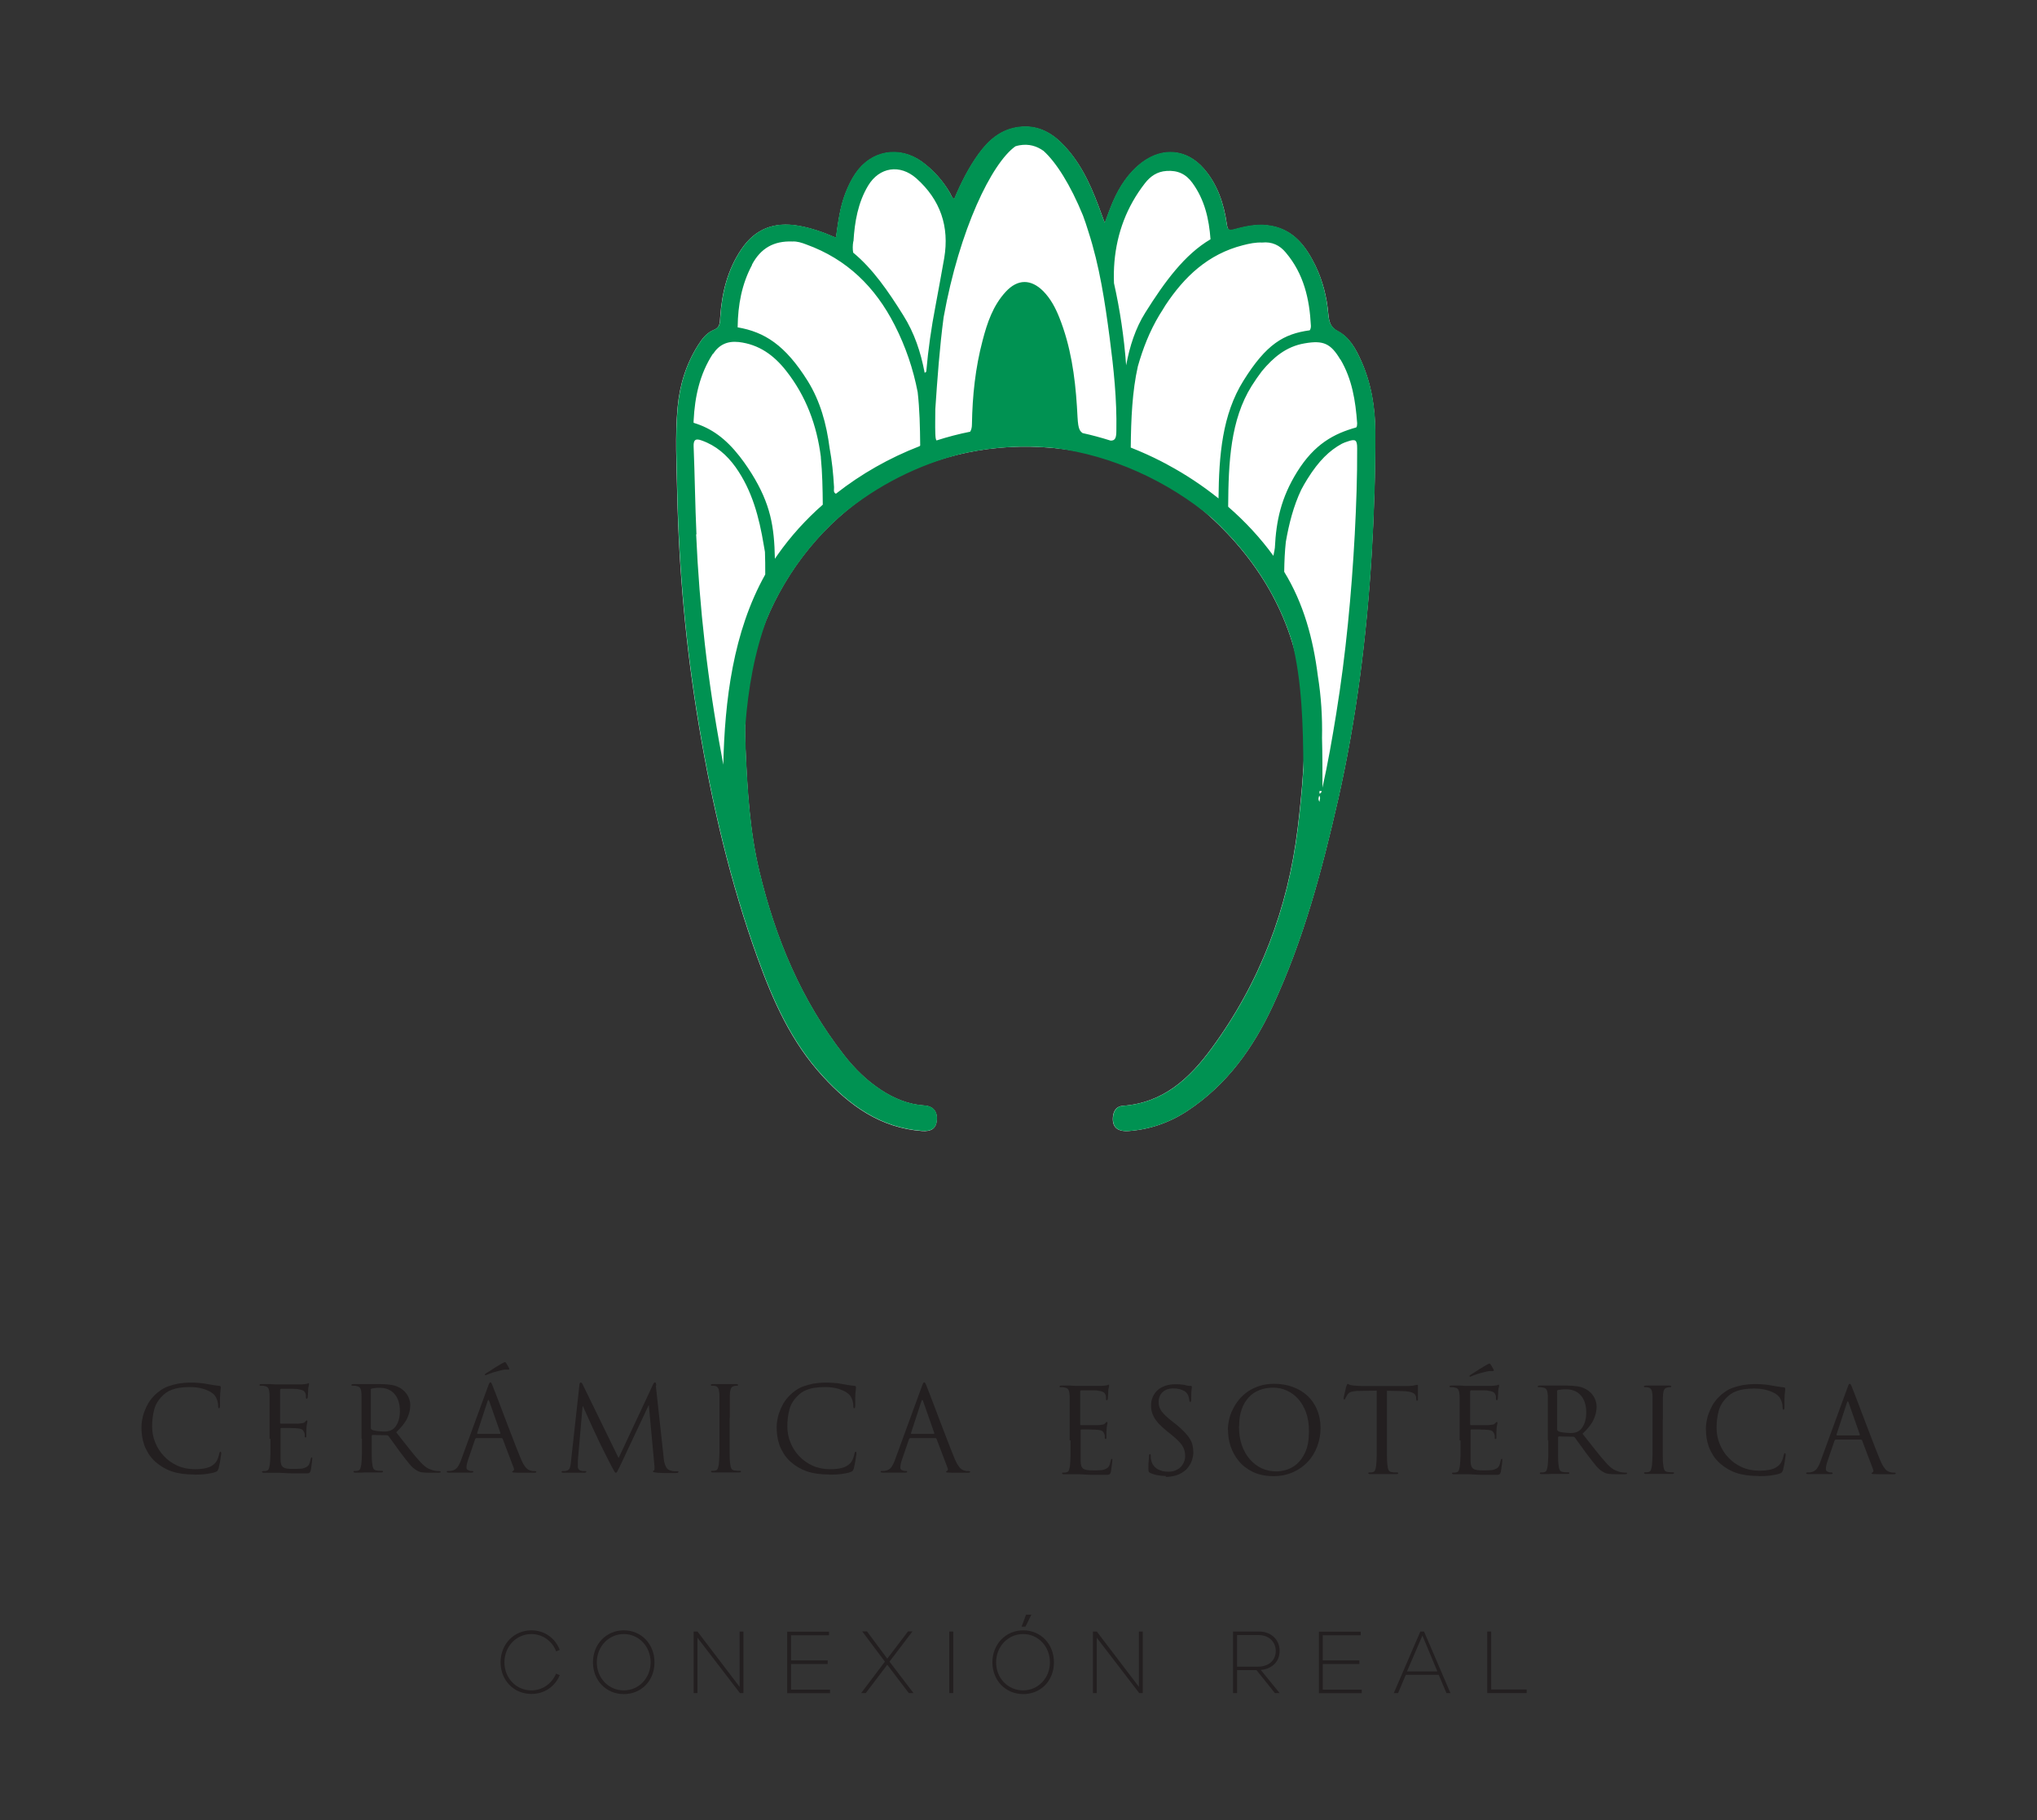 <svg xmlns="http://www.w3.org/2000/svg" id="Layer_1" data-name="Layer 1" viewBox="0 0 137.38 122.79"><rect x="0" y="0" width="137.38" height="122.79" fill="#333333" stroke="none"/><defs><style>      .cls-1 {        fill: #231f20;      }      .cls-2 {        fill: #fff;      }      .cls-3 {        fill: #009252;      }    </style></defs><path class="cls-2" d="M56.36,16.03c-.83-.36-1.65-.65-2.51-.8-1.62-.28-2.91.19-3.85,1.58-.94,1.39-1.32,2.95-1.43,4.6-.02.33-.01.68-.4.83-.51.2-.81.6-1.09,1.04-.81,1.28-1.24,2.68-1.38,4.18-.18,1.94-.07,3.88-.03,5.82.12,5.22.59,10.41,1.45,15.57.89,5.36,2.12,10.64,3.97,15.77,1.04,2.89,2.28,5.67,4.39,7.97,1.82,1.99,3.9,3.49,6.7,3.7.63.05.96-.18,1-.73.05-.58-.24-.95-.84-.99-1.07-.07-2.02-.46-2.91-1.04-.98-.64-1.8-1.45-2.51-2.36-2.88-3.68-4.63-7.89-5.71-12.4-.65-2.72-.81-5.5-.93-8.28-.17-3.7.48-7.21,2.26-10.48,3.81-7.02,11.32-10.73,19.14-9.72,4.37.57,8.08,2.5,11.1,5.7,3.27,3.46,5.04,7.57,5.18,12.36.07,2.52-.14,5.01-.44,7.5-.66,5.45-2.55,10.42-5.8,14.85-1.51,2.06-3.28,3.7-6.01,3.89-.37.03-.58.28-.64.65-.11.75.25,1.11,1.06,1.05,1.43-.11,2.75-.57,3.95-1.36,2.67-1.76,4.45-4.26,5.77-7.11,2.06-4.43,3.31-9.13,4.39-13.87,1.24-5.47,1.93-11.02,2.27-16.62.16-2.72.25-5.45.24-8.18,0-1.66-.27-3.28-.95-4.81-.36-.8-.78-1.58-1.56-1.99-.52-.27-.6-.65-.65-1.14-.1-1.16-.38-2.28-.89-3.32-.62-1.25-1.41-2.33-2.89-2.63-.87-.18-1.72-.01-2.55.22-.43.12-.46,0-.52-.37-.2-1.38-.63-2.68-1.56-3.74-1.14-1.3-2.75-1.44-4.13-.42-.92.69-1.53,1.62-1.98,2.65-.19.44-.35.89-.56,1.45-.17-.47-.3-.82-.43-1.17-.59-1.57-1.3-3.07-2.52-4.26-.78-.76-1.7-1.18-2.83-1.04-1.2.15-2.03.86-2.71,1.79-.69.95-1.21,1.99-1.66,3.06-.19-.1-.21-.28-.29-.41-.49-.84-1.12-1.54-1.9-2.11-1.53-1.09-3.42-.75-4.47.8-.28.41-.49.85-.67,1.31-.38.96-.5,1.98-.65,3.03Z"></path><path class="cls-3" d="M91.79,24.31c-.36-.8-.78-1.58-1.56-1.99-.52-.27-.6-.65-.65-1.14-.1-1.16-.38-2.28-.89-3.32-.62-1.25-1.41-2.33-2.89-2.63-.87-.18-1.72-.01-2.55.22-.43.12-.46,0-.52-.37-.2-1.38-.63-2.68-1.56-3.74-1.14-1.3-2.75-1.44-4.13-.42-.92.69-1.53,1.62-1.98,2.65-.19.44-.35.89-.56,1.45-.17-.47-.3-.82-.43-1.17-.59-1.57-1.3-3.07-2.52-4.26-.78-.76-1.7-1.18-2.83-1.04-1.2.15-2.03.86-2.71,1.79-.69.95-1.21,1.99-1.66,3.06-.19-.1-.21-.28-.29-.41-.49-.84-1.12-1.54-1.9-2.11-1.53-1.09-3.42-.75-4.47.8-.28.41-.49.85-.67,1.31-.38.96-.5,1.98-.65,3.03-.83-.36-1.65-.65-2.51-.8-1.62-.28-2.91.19-3.85,1.58-.94,1.39-1.32,2.95-1.43,4.6-.02.33-.01.68-.4.83-.51.2-.81.6-1.09,1.04-.81,1.28-1.24,2.68-1.38,4.18-.18,1.94-.07,3.88-.03,5.82.12,5.22.59,10.41,1.45,15.57.89,5.36,2.12,10.64,3.97,15.77,1.04,2.89,2.28,5.67,4.39,7.97,1.82,1.99,3.9,3.49,6.7,3.7.63.05.96-.18,1-.73.05-.58-.24-.95-.84-.99-1.07-.07-2.02-.46-2.91-1.04-.98-.64-1.8-1.45-2.51-2.36-2.88-3.68-4.63-7.89-5.71-12.4-.65-2.72-.81-5.5-.93-8.28-.02-.53-.03-1.05-.02-1.56.19-2.45.61-4.93,1.47-7.21.24-.57.51-1.14.82-1.7,1.14-2.09,2.6-3.89,4.31-5.36,2.29-1.9,5.06-3.3,7.92-4.02,2.05-.48,4.2-.62,6.38-.4,3.8.49,7.6,2.21,10.58,4.73.35.33.7.67,1.04,1.03,2.06,2.18,3.53,4.63,4.36,7.34.65,2.64.74,5.55.75,8.59-.08,1.31-.21,2.62-.37,3.93-.66,5.45-2.55,10.42-5.8,14.85-1.51,2.06-3.28,3.7-6.01,3.89-.37.03-.58.28-.64.65-.11.75.25,1.11,1.06,1.05,1.43-.11,2.75-.57,3.95-1.36,2.67-1.76,4.45-4.26,5.77-7.11,2.06-4.43,3.31-9.13,4.39-13.87,1.24-5.47,1.93-11.02,2.27-16.62.16-2.72.25-5.45.24-8.18,0-1.66-.27-3.28-.95-4.81ZM90.4,24.24c.79,1.33,1.02,2.8,1.13,4.31,0,.12-.01.21-.06.28-1.51.42-2.82,1.12-3.99,3-1.08,1.74-1.41,3.29-1.5,5.12-.01.06-.02.12-.03.19-.02.11-.04.21-.07.35-.87-1.2-1.9-2.31-3.05-3.31.02-3.03.16-5.86,1.58-8.14.24-.38.47-.71.7-1.01.75-.9,1.62-1.66,2.88-1.87,1.25-.22,1.76,0,2.41,1.1ZM86.72,17.04c1.21,1.43,1.6,3.13,1.69,4.94,0,.12-.02.22-.08.3-1.76.24-2.93.93-4.47,3.4-1.43,2.29-1.65,5.02-1.68,7.94-1.06-.85-2.2-1.61-3.41-2.26-.05-.03-.09-.05-.14-.08-.04-.02-.08-.04-.12-.06-.06-.03-.11-.06-.17-.09-.68-.35-1.37-.66-2.08-.94.02-1.93.1-3.8.48-5.48.34-1.2.79-2.36,1.45-3.46.14-.22.28-.44.41-.66,1.27-1.92,2.87-3.45,5.23-4.05.43-.11.85-.2,1.29-.18.66-.07,1.19.18,1.6.68ZM73,29.2c-.32-.22-.3-.62-.37-1.79-.13-2.05-.42-4.07-1.19-6-.26-.65-.58-1.26-1.08-1.77-.83-.83-1.73-.83-2.53.04-.86.93-1.25,2.09-1.56,3.28-.49,1.85-.69,3.74-.72,5.65,0,.22-.04.38-.12.51-.76.15-1.52.35-2.27.59-.06-.08-.07-.23-.08-.47-.02-.55,0-1.1,0-1.65.14-2.07.29-4.15.56-6.19,1.07-5.93,3.24-10.39,4.84-11.53.09-.03.18-.05.28-.07.63-.11,1.16.05,1.62.38.85.77,1.81,2.28,2.66,4.36.13.35.25.71.36,1.07.76,2.34,1.12,4.76,1.44,7.19.27,2.07.49,4.14.45,6.24,0,.5-.08.69-.39.68-.63-.2-1.26-.37-1.9-.51ZM75.16,17.66c.17-1.96.84-3.73,2.05-5.29.37-.48.83-.8,1.47-.84.74-.05,1.3.2,1.74.81.83,1.14,1.12,2.44,1.22,3.8-1.74,1.02-3.09,2.86-4.4,4.95-.66,1.05-1.05,2.26-1.29,3.55-.14-1.9-.42-3.76-.82-5.54-.02-.48-.01-.96.03-1.44ZM57.56,16.28c.08-1.31.3-2.61.99-3.76.76-1.26,2.15-1.46,3.25-.49,1.62,1.44,2.24,3.25,1.88,5.38-.19,1.08-.39,2.16-.59,3.24-.28,1.44-.49,2.93-.62,4.41-.02.04-.05.07-.11.08,0,0,0,0,0,0-.26-1.38-.69-2.68-1.44-3.87-1.03-1.65-2.06-3.14-3.38-4.23-.04-.23-.04-.49.01-.77ZM50.71,17.86c.59-1.12,1.48-1.62,2.73-1.57.32-.02.63.08.94.2,2.74.99,4.65,2.87,5.96,5.44.74,1.45,1.25,2.96,1.55,4.52.13,1.14.16,2.35.17,3.6-.01.02-.03.03-.05.05-2.02.78-3.94,1.87-5.63,3.2,0,0,0,0-.01,0-.19-.09-.11-.29-.12-.44-.05-.9-.14-1.78-.3-2.64-.21-1.63-.63-3.16-1.48-4.53-1.52-2.43-2.92-3.3-4.72-3.61,0-.01,0-.02,0-.04.02-1.46.27-2.86.97-4.17ZM48.09,23.87c.41-.62.96-.88,1.73-.8,1.37.16,2.37.89,3.19,1.93,1.35,1.71,2.08,3.68,2.35,5.82,0,.02,0,.03,0,.05.1,1.02.12,2.08.13,3.17-1.15,1.01-2.17,2.14-3.03,3.36-.07.1-.13.19-.2.29-.04-2.17-.29-3.69-1.57-5.75-.17-.27-.34-.52-.51-.76-.1-.14-.2-.27-.3-.4-.94-1.2-1.9-1.9-3.1-2.26,0-.05-.01-.09,0-.15.08-1.61.41-3.14,1.3-4.51ZM46.97,36.04c-.09-1.97-.11-3.95-.19-5.93-.02-.47.16-.54.54-.4.97.34,1.7.98,2.29,1.8,1.12,1.58,1.59,3.39,1.9,5.26.03.15.05.3.08.46.02.47.02.97.02,1.52-2.18,3.89-2.73,8.52-2.83,12.83-.05-.26-.09-.52-.14-.78-.91-4.88-1.47-9.8-1.69-14.76ZM88.99,54.08c-.11-.16-.06-.27-.02-.41.11.14.03.25.02.41ZM88.99,53.54c0-.06,0-.12,0-.19h.14c0,.07-.02.14-.15.19ZM91.37,36.01c-.22,4.06-.6,8.1-1.25,12.12-.27,1.67-.56,3.34-.93,5,0-1.13,0-2.25-.03-3.35.03-1.42-.06-2.81-.28-4.18-.32-2.53-.96-4.89-2.27-7.03.01-.73.04-1.39.11-2.02.21-1.21.51-2.4,1.04-3.52.13-.24.26-.48.42-.73.76-1.22,1.49-1.92,2.32-2.37.12-.06.25-.11.38-.15.54-.19.65-.11.65.46.01,1.92-.06,3.84-.16,5.76Z"></path><g><g><path class="cls-1" d="M72.14,97.15v-2.62c0-.12,0-.21,0-.29,0-.07,0-.14-.01-.2-.01-.14-.04-.24-.08-.31-.04-.07-.13-.12-.26-.14-.03-.01-.08-.02-.13-.02-.06,0-.1,0-.14,0-.04,0-.06-.02-.06-.05,0-.04.04-.06.13-.06h.29c.1,0,.2,0,.29,0l.33.02h.86c.21,0,.42,0,.6,0,.19,0,.31,0,.35,0,.15-.01.27-.02.34-.04.02,0,.04-.01.06-.02.02-.01.03-.02.06-.02s.03.02.03.07c0,.03,0,.07-.02.12-.02.06-.03.14-.04.25,0,.02,0,.06,0,.1,0,.05,0,.1-.01.15,0,.06,0,.11-.01.16,0,.05,0,.09-.01.11,0,.02-.01.04-.02.06,0,.02-.02.03-.04.03-.04,0-.06-.03-.06-.1,0-.03,0-.07,0-.13,0-.06-.02-.11-.04-.16-.03-.06-.07-.12-.14-.16s-.21-.08-.42-.11c-.03,0-.1,0-.21-.01-.11,0-.23,0-.35,0-.12,0-.23,0-.34,0h-.19s-.05.03-.05.08v2.19c0,.05.02.08.05.08h.6c.14,0,.27,0,.4,0,.13,0,.21,0,.26-.01.1-.01.17-.02.23-.03.06-.01.11-.04.14-.08.06-.07.1-.1.12-.1.03,0,.04.02.04.06,0,.03,0,.07-.02.14-.02.07-.03.17-.04.3,0,.04,0,.09-.01.14,0,.05,0,.1,0,.15,0,.05,0,.1,0,.13,0,.04,0,.07,0,.08,0,.03,0,.06,0,.1,0,.03-.02.05-.05.05-.04,0-.06-.02-.06-.07,0-.04,0-.08,0-.12,0-.04-.01-.09-.03-.14-.02-.06-.05-.11-.1-.17-.05-.06-.16-.09-.31-.11-.05,0-.14-.01-.25-.02-.11,0-.23,0-.35-.01-.12,0-.23,0-.33,0-.1,0-.17,0-.2,0-.04,0-.06.02-.06.06v2.05c0,.14.02.25.04.33.02.08.07.15.13.2.07.05.16.08.27.1.12.02.27.02.47.02.11,0,.23,0,.38-.01.15,0,.27-.03.38-.08.11-.04.19-.11.24-.19.05-.09.09-.21.12-.38.02-.08.04-.12.07-.12.03,0,.04.01.04.04,0,.03,0,.05,0,.08,0,.02,0,.06-.01.12,0,.07-.02.14-.03.22-.01.08-.02.16-.03.24-.01.08-.02.14-.03.18-.02.05-.03.09-.05.12-.02.03-.04.05-.07.06s-.07.02-.12.02c-.05,0-.11,0-.19,0-.3,0-.56,0-.78,0s-.41-.01-.56-.02c-.15-.01-.28-.02-.38-.02-.1,0-.18,0-.24,0h-.1c-.06,0-.13,0-.21,0-.08,0-.16,0-.25,0-.08,0-.16,0-.21,0-.08,0-.13-.02-.13-.06,0-.03.02-.05.06-.05.04,0,.08,0,.12,0,.04,0,.08-.01.12-.02.08-.02.13-.06.16-.14.03-.08.05-.18.07-.29.02-.17.03-.4.04-.7,0-.3,0-.64,0-1.02Z"></path><path class="cls-1" d="M78.64,99.56c-.19,0-.37-.02-.55-.05s-.35-.08-.52-.16c-.06-.03-.09-.06-.1-.09-.01-.03-.02-.1-.02-.21,0-.2,0-.38.02-.52s.02-.25.02-.32c0-.08.03-.13.06-.13s.06.03.06.09c0,.04,0,.08,0,.13,0,.05,0,.1.02.16.03.15.08.27.16.38.07.1.17.19.27.25.11.06.23.11.35.14.13.03.26.04.39.04.19,0,.36-.03.5-.1.14-.06.26-.14.35-.24.09-.1.16-.21.21-.34.05-.13.07-.25.07-.38,0-.14-.02-.26-.05-.38-.03-.11-.08-.22-.15-.33s-.17-.22-.28-.33-.26-.24-.43-.38l-.36-.29c-.21-.17-.38-.34-.52-.48-.13-.15-.24-.29-.31-.43-.08-.14-.13-.28-.16-.4-.03-.13-.04-.26-.04-.4,0-.21.04-.4.12-.58.08-.17.19-.33.33-.45s.31-.22.52-.29.43-.1.68-.1c.15,0,.29,0,.41.02.12.01.23.03.33.06.07.02.13.03.17.03s.08,0,.11,0c.05,0,.08.02.08.06,0,.02,0,.1-.02.23s-.02.34-.02.61c0,.12-.02.18-.06.18-.03,0-.04,0-.05-.03,0-.02-.01-.04-.02-.08,0-.05-.02-.11-.04-.2-.02-.09-.04-.15-.07-.19-.01-.02-.03-.06-.07-.1s-.09-.1-.17-.14-.18-.09-.3-.12c-.12-.03-.27-.05-.45-.05-.27,0-.51.08-.69.24s-.28.39-.28.68c0,.11.01.22.04.31.03.1.08.2.15.3.07.1.17.21.3.33.12.12.28.25.47.4l.22.17c.23.19.42.36.57.52.15.16.27.31.36.46.09.15.15.29.18.44s.05.3.05.46c0,.08,0,.17-.03.29-.02.11-.05.23-.1.35-.05.12-.12.24-.21.36-.09.12-.2.23-.34.32-.17.12-.36.21-.56.26-.21.05-.42.08-.63.08Z"></path><path class="cls-1" d="M82.81,96.44c0-.21.03-.44.08-.67s.13-.47.25-.7c.11-.23.25-.45.42-.66.17-.21.37-.39.6-.55.23-.16.5-.28.79-.38.3-.09.63-.14.99-.14.44,0,.86.07,1.24.21s.71.33.99.59.5.57.65.94c.16.37.24.78.24,1.24s-.08.86-.23,1.26c-.15.39-.36.74-.64,1.03-.27.29-.61.53-1,.7-.39.17-.82.26-1.3.26-.54,0-1.01-.1-1.4-.29-.39-.19-.71-.44-.95-.74-.25-.3-.43-.64-.55-1s-.17-.73-.17-1.09ZM83.56,96.22c0,.46.06.88.19,1.25.13.38.31.69.54.96.23.26.5.47.8.61.31.14.64.21,1,.21.18,0,.39-.03.64-.1.25-.07.49-.2.72-.39.23-.2.43-.47.59-.83s.24-.82.24-1.4c0-.48-.07-.9-.2-1.26-.13-.36-.31-.67-.54-.92-.22-.25-.48-.43-.77-.56s-.59-.19-.9-.19c-.33,0-.64.05-.92.16-.28.11-.53.27-.73.49s-.37.49-.48.82c-.12.33-.17.7-.17,1.14Z"></path><path class="cls-1" d="M93.54,93.8v3.35c0,.38,0,.72,0,1.02,0,.3.01.53.04.7.01.12.03.21.07.29.04.08.12.13.24.14.06.01.12.02.19.02.07,0,.12,0,.16,0,.04,0,.06.02.06.05,0,.04-.04.06-.13.06-.11,0-.22,0-.33,0-.11,0-.21,0-.31,0-.09,0-.17,0-.23,0-.06,0-.1,0-.11,0s-.05,0-.11,0-.13,0-.21,0c-.08,0-.16,0-.25,0-.08,0-.16,0-.21,0-.08,0-.13-.02-.13-.06,0-.03.02-.05.06-.05.04,0,.08,0,.12,0,.04,0,.08-.01.12-.02.08-.02.13-.06.16-.14.03-.08.05-.18.07-.29.02-.17.03-.4.04-.7,0-.3,0-.64,0-1.02v-3.35l-1.17.02c-.12,0-.23,0-.31.02-.09.01-.16.02-.23.04s-.12.04-.16.08c-.04.03-.08.07-.11.12-.04.07-.07.12-.09.15-.02.03-.03.06-.04.09-.02.05-.05.08-.08.08-.03,0-.04-.02-.04-.07,0-.02,0-.07.02-.15.02-.08.03-.17.06-.27s.04-.18.06-.26c.02-.08.03-.13.04-.14.01-.03.02-.06.04-.1.01-.04.03-.06.04-.06.03,0,.06.01.11.04s.13.04.23.06c.12.01.24.02.36.03.13,0,.21.01.26.01h2.97c.13,0,.24,0,.33-.01.09,0,.17-.02.23-.03.06-.01.11-.02.14-.03s.06-.01.08-.01c.02,0,.03,0,.04.03,0,.02,0,.04,0,.07,0,.06,0,.13,0,.22,0,.09,0,.18,0,.27,0,.09,0,.17,0,.24,0,.07,0,.12,0,.14,0,.07-.02.1-.06.1-.02,0-.04,0-.04-.02,0-.02-.01-.05-.02-.11v-.09c-.01-.06-.03-.11-.06-.17-.03-.05-.08-.1-.15-.13-.07-.04-.17-.07-.29-.09-.12-.02-.28-.04-.47-.04l-1-.02Z"></path><path class="cls-1" d="M98.44,97.15v-2.62c0-.12,0-.21,0-.29,0-.07,0-.14-.01-.2-.01-.14-.04-.24-.08-.31-.04-.07-.13-.12-.26-.14-.03-.01-.08-.02-.13-.02-.06,0-.1,0-.14,0-.04,0-.06-.02-.06-.05,0-.04.04-.06.13-.06h.29c.1,0,.2,0,.29,0l.33.02h.86c.21,0,.42,0,.6,0,.19,0,.31,0,.35,0,.15-.01.27-.02.34-.04.02,0,.04-.01.06-.02.02-.01.03-.02.06-.02s.03.02.03.07c0,.03,0,.07-.02.12-.02.06-.03.14-.04.25,0,.02,0,.06,0,.1,0,.05,0,.1-.01.15,0,.06,0,.11-.01.16,0,.05,0,.09-.01.11,0,.02-.01.04-.02.06,0,.02-.02.03-.04.03-.04,0-.06-.03-.06-.1,0-.03,0-.07,0-.13,0-.06-.02-.11-.04-.16-.03-.06-.07-.12-.14-.16s-.21-.08-.42-.11c-.03,0-.1,0-.21-.01-.11,0-.23,0-.35,0-.12,0-.23,0-.34,0h-.19s-.05.03-.05.08v2.19c0,.05.02.08.05.08h.6c.14,0,.27,0,.4,0,.13,0,.21,0,.26-.01.1-.01.17-.02.23-.03.06-.01.11-.04.14-.08.06-.07.1-.1.12-.1.03,0,.04.02.04.06,0,.03,0,.07-.02.14-.02.07-.03.17-.04.3,0,.04,0,.09-.01.14,0,.05,0,.1,0,.15,0,.05,0,.1,0,.13,0,.04,0,.07,0,.08,0,.03,0,.06,0,.1,0,.03-.02.05-.05.05-.04,0-.06-.02-.06-.07,0-.04,0-.08,0-.12,0-.04-.01-.09-.03-.14-.02-.06-.05-.11-.1-.17-.05-.06-.16-.09-.31-.11-.05,0-.14-.01-.25-.02-.11,0-.23,0-.35-.01-.12,0-.23,0-.33,0-.1,0-.17,0-.2,0-.04,0-.06.02-.06.06v2.05c0,.14.02.25.04.33.02.08.07.15.13.2.07.05.16.08.27.1.12.02.27.02.47.02.11,0,.23,0,.38-.01.15,0,.27-.03.38-.08.11-.04.19-.11.24-.19.05-.09.09-.21.12-.38.02-.08.04-.12.07-.12.03,0,.04.01.04.04,0,.03,0,.05,0,.08,0,.02,0,.06-.01.12,0,.07-.02.14-.03.22-.01.08-.02.16-.03.24-.01.08-.02.14-.03.18-.02.05-.03.09-.05.12-.02.03-.04.05-.07.06s-.07.02-.12.02c-.05,0-.11,0-.19,0-.3,0-.56,0-.78,0s-.41-.01-.56-.02c-.15-.01-.28-.02-.38-.02-.1,0-.18,0-.24,0h-.1c-.06,0-.13,0-.21,0-.08,0-.16,0-.25,0-.08,0-.16,0-.21,0-.08,0-.13-.02-.13-.06,0-.03.02-.05.06-.05.04,0,.08,0,.12,0,.04,0,.08-.01.12-.02.08-.02.13-.06.16-.14.03-.08.05-.18.07-.29.02-.17.03-.4.04-.7,0-.3,0-.64,0-1.02ZM100.53,92.03s.06.09.09.15.07.12.11.2c.02.04.03.06.01.08-.01.01-.03.02-.04.02-.01,0-.04,0-.08,0-.04,0-.09,0-.16,0-.09.01-.2.03-.31.06-.11.03-.23.06-.34.09-.11.03-.22.06-.31.1-.1.03-.18.06-.24.09-.06.03-.1.04-.12.04-.03,0-.04-.02-.04-.05,0-.02.02-.04.06-.06.07-.05.16-.11.28-.18.12-.07.23-.15.34-.22.11-.07.21-.13.3-.18.09-.05.14-.08.15-.09.07-.04.12-.07.15-.08.03-.01.05-.02.08-.02s.05.02.08.07Z"></path><path class="cls-1" d="M104.39,97.15v-2.62c0-.12,0-.21,0-.29,0-.07,0-.14-.01-.2-.01-.14-.04-.24-.08-.31-.04-.07-.13-.12-.26-.14-.03-.01-.08-.02-.13-.02-.06,0-.1,0-.14,0-.04,0-.06-.02-.06-.05,0-.04.04-.06.13-.06.09,0,.18,0,.29,0,.1,0,.19,0,.28,0,.09,0,.16,0,.22,0,.06,0,.1,0,.11,0,.02,0,.07,0,.15,0,.08,0,.16,0,.26,0,.1,0,.19,0,.29,0,.1,0,.17,0,.24,0,.25,0,.51.02.76.06.25.04.48.14.69.29.05.04.1.09.17.15.06.07.12.14.18.23.06.09.1.19.14.31s.06.24.06.38c0,.3-.07.59-.21.89-.14.3-.39.61-.74.94.33.42.63.8.9,1.14.27.34.52.64.75.89.22.23.41.38.57.44.16.07.3.11.4.13.07.01.14.02.19.02.05,0,.09,0,.12,0,.05,0,.07.02.07.05,0,.03-.01.04-.04.05-.03,0-.08.01-.15.01h-.56c-.22,0-.39-.01-.52-.03s-.23-.06-.33-.12c-.17-.09-.33-.23-.49-.42s-.35-.44-.58-.74c-.08-.11-.17-.22-.25-.34s-.17-.23-.24-.33c-.08-.11-.15-.2-.21-.29-.07-.09-.12-.16-.15-.21-.03-.03-.07-.05-.1-.05l-.97-.02s-.06.02-.06.06v.19c0,.38,0,.72,0,1.02,0,.3.01.53.04.7.01.12.03.21.07.29.04.08.12.13.24.14.06.01.12.02.19.02.07,0,.13,0,.16,0,.04,0,.06.02.06.05,0,.04-.04.06-.13.06-.11,0-.22,0-.33,0-.11,0-.21,0-.31,0-.09,0-.17,0-.23,0-.06,0-.1,0-.11,0-.11,0-.21,0-.29.01-.08,0-.16,0-.25,0-.08,0-.16,0-.21,0-.08,0-.13-.02-.13-.06,0-.03.02-.05.06-.05.04,0,.08,0,.12,0,.04,0,.08-.01.12-.02.08-.02.13-.06.16-.14.03-.08.05-.18.07-.29.02-.17.03-.4.04-.7,0-.3,0-.64,0-1.02ZM105.02,93.85v2.59s.02.07.06.09c.06.04.17.07.33.09s.33.04.5.04c.1,0,.2,0,.3-.03.11-.02.2-.06.29-.12.14-.1.25-.25.34-.46.09-.21.14-.46.14-.76,0-.5-.12-.88-.36-1.16-.24-.28-.58-.42-1.01-.42-.12,0-.23,0-.33.02s-.16.02-.21.03c-.04.02-.06.05-.06.09Z"></path><path class="cls-1" d="M112.14,95.75v1.39c0,.38,0,.72,0,1.02,0,.3.01.53.04.7.01.12.03.21.07.29.04.08.12.13.24.14.06.01.12.02.19.02.07,0,.13,0,.16,0,.04,0,.06.02.06.05,0,.04-.04.06-.13.06-.11,0-.22,0-.33,0-.11,0-.21,0-.31,0-.09,0-.17,0-.23,0-.06,0-.1,0-.11,0s-.05,0-.11,0c-.06,0-.13,0-.21,0-.08,0-.16,0-.25,0-.08,0-.16,0-.21,0-.08,0-.13-.02-.13-.06,0-.03.02-.05.06-.05.04,0,.08,0,.12,0,.04,0,.08-.01.12-.02.08-.02.13-.06.16-.14.03-.08.05-.18.07-.29.02-.17.03-.4.04-.7,0-.3,0-.64,0-1.02v-2.62c0-.12,0-.21,0-.29,0-.07,0-.14-.01-.2-.02-.26-.11-.41-.27-.44-.04-.01-.09-.02-.13-.02-.05,0-.08,0-.11,0-.04,0-.06-.02-.06-.05,0-.04.04-.06.13-.06.06,0,.14,0,.23,0,.09,0,.17,0,.25,0,.08,0,.15,0,.21,0,.06,0,.1,0,.11,0s.05,0,.11,0c.06,0,.13,0,.21,0,.08,0,.16,0,.25,0,.08,0,.16,0,.21,0,.08,0,.13.02.13.06,0,.03-.02.05-.06.05-.03,0-.05,0-.08,0-.03,0-.07,0-.11.02-.11.02-.18.07-.22.14s-.06.18-.08.31c0,.06,0,.13-.01.2,0,.07,0,.17,0,.29v1.22Z"></path><path class="cls-1" d="M118.62,99.56c-.6,0-1.1-.07-1.52-.21-.41-.14-.78-.36-1.1-.64-.19-.17-.35-.36-.47-.55-.12-.2-.22-.39-.29-.59s-.12-.4-.15-.61c-.03-.2-.04-.4-.04-.59,0-.13.01-.29.04-.46.03-.18.07-.36.14-.55.07-.19.16-.39.27-.59.12-.2.26-.38.44-.56.12-.12.25-.23.4-.33.15-.11.33-.2.52-.27.2-.07.42-.13.66-.18.25-.04.52-.07.83-.07.16,0,.34,0,.55.02.21.01.41.04.6.08.15.03.29.05.42.07s.26.04.38.05c.04,0,.07.01.08.03s.02.03.02.06c0,.03,0,.08-.01.14,0,.06-.02.16-.03.3,0,.06,0,.14-.01.22,0,.08,0,.16,0,.24s0,.15,0,.21c0,.06,0,.11,0,.14,0,.11-.03.17-.07.17s-.06-.06-.06-.17c0-.15-.03-.3-.09-.45s-.14-.27-.25-.36c-.14-.12-.35-.23-.63-.32-.29-.09-.6-.13-.95-.13-.26,0-.49.02-.69.05-.2.03-.37.08-.51.13s-.27.12-.37.19c-.1.07-.18.14-.25.21-.29.28-.48.59-.57.94-.09.35-.14.72-.14,1.13,0,.38.07.75.21,1.09.14.35.34.66.59.92.25.27.55.48.9.64.35.16.74.24,1.16.24.3,0,.57-.02.8-.08.23-.05.42-.16.58-.32.08-.09.15-.2.2-.34s.08-.25.09-.32c.02-.08.04-.12.08-.12.02,0,.04.01.04.04,0,.02.01.05.01.08,0,.02,0,.06-.02.15s-.02.18-.04.28c-.02.11-.03.21-.06.32-.02.11-.04.2-.06.27-.03.07-.05.12-.07.15-.02.02-.06.05-.14.08-.08.03-.17.06-.29.08-.11.02-.23.04-.36.06s-.26.02-.39.03c-.13,0-.27.01-.39.01Z"></path><path class="cls-1" d="M122.78,98.57l1.8-4.92c.05-.13.08-.22.1-.25.02-.04.04-.06.07-.06s.05.02.07.05c.02.03.06.11.1.23.02.05.07.18.15.38s.17.44.28.73c.11.29.23.6.36.95.13.34.26.68.39,1.02s.25.65.37.96c.12.3.22.55.3.75.07.17.14.32.2.43.07.11.13.2.18.26.06.06.11.11.16.13.05.03.1.05.14.06.06.02.12.03.17.04.06,0,.1,0,.15,0,.05,0,.08.02.08.05,0,.03-.02.04-.05.05-.03,0-.07.01-.11.01h-.46c-.11,0-.24,0-.37,0-.13,0-.27,0-.41-.01-.07,0-.13,0-.17-.01s-.06-.02-.06-.04.02-.04.06-.06c.03-.01.05-.03.06-.07.02-.03.01-.08-.02-.15l-.74-1.95s-.04-.05-.07-.05h-1.7s-.06.02-.08.06l-.48,1.4c-.07.21-.11.38-.11.53,0,.08.03.14.1.17s.13.06.2.06h.08c.05,0,.08.02.08.05,0,.04-.04.06-.12.06-.05,0-.1,0-.17,0-.06,0-.12,0-.18,0-.06,0-.11,0-.16,0s-.09,0-.11,0-.06,0-.12,0c-.06,0-.13,0-.22,0-.08,0-.17,0-.27,0-.09,0-.19,0-.29,0-.1,0-.15-.02-.15-.06,0-.03.02-.05.07-.05.03,0,.06,0,.11,0,.05,0,.09,0,.12-.01.18-.03.32-.11.42-.24.09-.13.18-.3.25-.5ZM123.89,96.82h1.51s.04-.02.03-.06l-.75-2.14c-.04-.12-.08-.12-.12,0l-.7,2.14s0,.06.02.06Z"></path></g><g><path class="cls-1" d="M13.11,99.46c-.6,0-1.1-.07-1.52-.21-.41-.14-.78-.36-1.1-.64-.19-.17-.35-.36-.47-.55-.12-.2-.22-.39-.29-.59s-.12-.4-.15-.61c-.03-.2-.04-.4-.04-.59,0-.13.01-.29.04-.46.03-.18.07-.36.14-.55.07-.19.16-.39.27-.59.12-.2.26-.38.44-.56.12-.12.25-.23.4-.33.15-.11.33-.2.52-.27.2-.07.42-.13.66-.18.25-.04.52-.07.83-.07.16,0,.34,0,.55.02.21.01.41.04.6.08.15.03.29.05.42.07s.26.04.38.05c.04,0,.07.01.08.03s.02.03.02.06c0,.03,0,.08-.01.14,0,.06-.02.16-.03.3,0,.06,0,.14-.01.22,0,.08,0,.16,0,.24s0,.15,0,.21c0,.06,0,.11,0,.14,0,.11-.03.17-.07.17s-.06-.06-.06-.17c0-.15-.03-.3-.09-.45s-.14-.27-.25-.36c-.14-.12-.35-.23-.63-.32-.29-.09-.6-.13-.95-.13-.26,0-.49.02-.69.05-.2.03-.37.08-.51.13s-.27.12-.37.19c-.1.07-.18.14-.25.21-.29.28-.48.59-.57.94-.09.35-.14.72-.14,1.13,0,.38.07.75.21,1.09.14.35.34.66.59.92.25.27.55.48.9.64.35.16.74.24,1.16.24.3,0,.57-.02.8-.08.23-.05.42-.16.58-.32.08-.09.15-.2.2-.34s.08-.25.09-.32c.02-.08.04-.12.08-.12.02,0,.04.01.04.04,0,.02.01.05.01.08,0,.02,0,.06-.02.15s-.02.18-.04.28c-.02.11-.03.21-.06.32-.02.11-.04.2-.06.27-.03.07-.05.12-.07.15-.02.02-.06.05-.14.08-.08.03-.17.06-.29.08-.11.02-.23.04-.36.06s-.26.02-.39.03c-.13,0-.27.01-.39.01Z"></path><path class="cls-1" d="M18.18,97.05v-2.62c0-.12,0-.21,0-.29,0-.07,0-.14-.01-.2-.01-.14-.04-.24-.08-.31-.04-.07-.13-.12-.26-.14-.03-.01-.08-.02-.13-.02-.06,0-.1,0-.14,0-.04,0-.06-.02-.06-.05,0-.04.04-.06.13-.06h.29c.1,0,.2,0,.29,0l.33.02h.86c.21,0,.42,0,.6,0,.19,0,.31,0,.35,0,.15-.01.27-.02.34-.04.02,0,.04-.01.06-.02.02-.01.03-.02.06-.02s.03.02.03.07c0,.03,0,.07-.02.12-.02.06-.03.14-.04.25,0,.02,0,.06,0,.1,0,.05,0,.1-.01.15,0,.06,0,.11-.01.16,0,.05,0,.09-.01.11,0,.02-.01.04-.02.06,0,.02-.02.03-.04.03-.04,0-.06-.03-.06-.1,0-.03,0-.07,0-.13,0-.06-.02-.11-.04-.16-.03-.06-.07-.12-.14-.16s-.21-.08-.42-.11c-.03,0-.1,0-.21-.01-.11,0-.23,0-.35,0-.12,0-.23,0-.34,0h-.19s-.05.03-.05.08v2.19c0,.05.02.08.05.08h.6c.14,0,.27,0,.4,0,.13,0,.21,0,.26-.01.1-.01.17-.02.23-.03.06-.01.11-.04.14-.08.06-.07.1-.1.12-.1.03,0,.04.02.04.06,0,.03,0,.07-.02.14-.02.07-.03.17-.04.3,0,.04,0,.09-.01.14,0,.05,0,.1,0,.15,0,.05,0,.1,0,.13,0,.04,0,.07,0,.08,0,.03,0,.06,0,.1,0,.03-.02.05-.05.05-.04,0-.06-.02-.06-.07,0-.04,0-.08,0-.12,0-.04-.01-.09-.03-.14-.02-.06-.05-.11-.1-.17-.05-.06-.16-.09-.31-.11-.05,0-.14-.01-.25-.02-.11,0-.23,0-.35-.01-.12,0-.23,0-.33,0-.1,0-.17,0-.2,0-.04,0-.06.02-.06.06v2.05c0,.14.02.25.04.33.02.08.07.15.13.2.07.05.16.08.27.1.12.02.27.02.47.02.11,0,.23,0,.38-.01.15,0,.27-.03.38-.08.11-.04.19-.11.24-.19.05-.09.09-.21.12-.38.02-.08.04-.12.07-.12.03,0,.04.01.04.04,0,.03,0,.05,0,.08,0,.02,0,.06-.01.12,0,.07-.02.14-.03.22-.01.08-.02.16-.03.24-.01.08-.02.14-.03.18-.02.05-.03.09-.05.12-.02.03-.04.05-.07.06s-.07.02-.12.02c-.05,0-.11,0-.19,0-.3,0-.56,0-.78,0s-.41-.01-.56-.02c-.15-.01-.28-.02-.38-.02-.1,0-.18,0-.24,0h-.1c-.06,0-.13,0-.21,0-.08,0-.16,0-.25,0-.08,0-.16,0-.21,0-.08,0-.13-.02-.13-.06,0-.03.02-.05.06-.05.04,0,.08,0,.12,0,.04,0,.08-.01.12-.02.08-.02.13-.06.16-.14.03-.08.05-.18.07-.29.02-.17.03-.4.04-.7,0-.3,0-.64,0-1.02Z"></path><path class="cls-1" d="M24.38,97.05v-2.62c0-.12,0-.21,0-.29,0-.07,0-.14-.01-.2-.01-.14-.04-.24-.08-.31-.04-.07-.13-.12-.26-.14-.03-.01-.08-.02-.13-.02-.06,0-.1,0-.14,0-.04,0-.06-.02-.06-.05,0-.04.04-.06.13-.06.09,0,.18,0,.29,0,.1,0,.19,0,.28,0,.09,0,.16,0,.22,0,.06,0,.1,0,.11,0,.02,0,.07,0,.15,0,.08,0,.16,0,.26,0,.1,0,.19,0,.29,0,.1,0,.17,0,.24,0,.25,0,.51.02.76.06.25.04.48.14.69.29.05.04.1.09.17.15.06.07.12.14.18.23.06.09.1.19.14.31s.06.24.06.38c0,.3-.07.59-.21.89-.14.3-.39.61-.74.94.33.42.63.8.9,1.14.27.34.52.64.75.89.22.23.41.38.57.44.16.07.3.11.4.13.07.01.14.02.19.02.05,0,.09,0,.12,0,.05,0,.07.02.07.05,0,.03-.01.04-.04.05-.03,0-.08.01-.15.01h-.56c-.22,0-.39-.01-.52-.03s-.23-.06-.33-.12c-.17-.09-.33-.23-.49-.42s-.35-.44-.58-.74c-.08-.11-.17-.22-.25-.34s-.17-.23-.24-.33c-.08-.11-.15-.2-.21-.29-.07-.09-.12-.16-.15-.21-.03-.03-.07-.05-.1-.05l-.97-.02s-.06.02-.06.06v.19c0,.38,0,.72,0,1.02,0,.3.01.53.04.7.01.12.03.21.07.29.04.08.12.13.24.14.06.01.12.02.19.02.07,0,.13,0,.16,0,.04,0,.06.02.06.05,0,.04-.04.06-.13.06-.11,0-.22,0-.33,0-.11,0-.21,0-.31,0-.09,0-.17,0-.23,0-.06,0-.1,0-.11,0-.11,0-.21,0-.29.01-.08,0-.16,0-.25,0-.08,0-.16,0-.21,0-.08,0-.13-.02-.13-.06,0-.03.02-.05.06-.05.04,0,.08,0,.12,0,.04,0,.08-.01.12-.02.08-.02.13-.06.16-.14.03-.08.05-.18.07-.29.02-.17.03-.4.04-.7,0-.3,0-.64,0-1.02ZM25.01,93.75v2.59s.02.07.06.09c.06.04.17.07.33.09s.33.04.5.04c.1,0,.2,0,.3-.03.11-.02.2-.06.29-.12.14-.1.25-.25.34-.46.09-.21.14-.46.14-.76,0-.5-.12-.88-.36-1.16-.24-.28-.58-.42-1.01-.42-.12,0-.23,0-.33.02s-.16.02-.21.03c-.04.02-.06.05-.06.09Z"></path><path class="cls-1" d="M31.1,98.47l1.8-4.92c.05-.13.08-.22.1-.25.02-.04.04-.06.07-.06s.05.02.07.05c.02.03.06.11.1.23.02.05.07.18.15.38s.17.44.28.73c.11.29.23.6.36.95.13.34.26.68.39,1.02s.25.65.37.96c.12.3.22.55.3.75.07.17.14.32.2.43.07.11.13.2.18.26.06.06.11.11.16.13.05.03.1.05.14.06.06.02.12.03.17.04.06,0,.1,0,.15,0,.05,0,.08.02.08.05,0,.03-.02.04-.05.05-.03,0-.07.01-.11.01h-.46c-.11,0-.24,0-.37,0-.13,0-.27,0-.41-.01-.07,0-.13,0-.17-.01s-.06-.02-.06-.04.02-.04.06-.06c.03-.01.05-.03.06-.07.02-.03.01-.08-.02-.15l-.74-1.95s-.04-.05-.07-.05h-1.7s-.06.02-.08.06l-.48,1.4c-.07.21-.11.38-.11.53,0,.08.03.14.1.17s.13.06.2.06h.08c.05,0,.08.02.08.05,0,.04-.04.06-.12.06-.05,0-.1,0-.17,0-.06,0-.12,0-.18,0-.06,0-.11,0-.16,0s-.09,0-.11,0-.06,0-.12,0c-.06,0-.13,0-.22,0-.08,0-.17,0-.27,0-.09,0-.19,0-.29,0-.1,0-.15-.02-.15-.06,0-.03.02-.05.07-.05.03,0,.06,0,.11,0,.05,0,.09,0,.12-.01.18-.03.32-.11.42-.24.09-.13.18-.3.25-.5ZM32.21,96.72h1.51s.04-.02.03-.06l-.75-2.14c-.04-.12-.08-.12-.12,0l-.7,2.14s0,.06.02.06ZM34.13,91.93s.06.09.09.15.07.12.11.2c.02.04.02.06.01.08s-.03.02-.04.02c-.01,0-.04,0-.08,0-.04,0-.09,0-.16,0-.1.01-.2.03-.31.06-.11.03-.23.06-.34.09s-.22.06-.31.1c-.1.03-.18.06-.24.09s-.1.04-.12.04c-.03,0-.04-.02-.04-.05,0-.02.02-.04.06-.06.07-.05.16-.11.28-.18.12-.07.23-.15.34-.22.11-.07.21-.13.3-.18.09-.05.14-.08.15-.09.07-.04.12-.07.15-.08.03-.01.05-.02.08-.02s.05.02.08.07Z"></path><path class="cls-1" d="M44.23,93.46l.53,4.87c0,.07.02.15.03.24.02.08.04.17.07.25.03.08.07.15.12.22.05.07.12.11.21.14.12.04.22.06.31.06.09,0,.16,0,.2,0s.06.01.06.04-.02.04-.05.06c-.03.01-.07.02-.12.02h-.24c-.12,0-.24,0-.38,0-.14,0-.27,0-.4-.01-.13,0-.23-.01-.31-.02-.09-.01-.15-.02-.18-.03-.03-.01-.04-.03-.04-.05,0-.03.02-.05.06-.06.02,0,.03-.04.04-.09,0-.06,0-.12,0-.19l-.38-4.11h-.02l-1.94,4.12c-.08.17-.14.29-.17.34s-.06.08-.1.08c-.03,0-.06-.02-.09-.08s-.08-.15-.16-.29c-.05-.1-.13-.24-.23-.44-.1-.2-.2-.4-.3-.6-.1-.2-.19-.38-.27-.54-.08-.16-.12-.24-.13-.27-.01-.02-.04-.09-.09-.2-.05-.11-.12-.24-.19-.4-.07-.16-.15-.32-.23-.5-.08-.18-.16-.35-.23-.51-.07-.16-.14-.3-.19-.42-.05-.12-.09-.2-.1-.23h-.03l-.32,3.68c0,.06,0,.13,0,.2v.21c0,.06.02.11.06.16.04.05.09.08.15.09.07.02.13.03.18.03.05,0,.09,0,.12,0,.04,0,.06.01.06.04,0,.05-.05.07-.14.07-.07,0-.15,0-.23,0-.08,0-.15,0-.23,0-.07,0-.13,0-.18,0-.05,0-.08,0-.1,0s-.05,0-.1,0c-.05,0-.11,0-.18,0-.07,0-.13,0-.2,0-.07,0-.13,0-.18,0-.09,0-.13-.02-.13-.07,0-.03.03-.04.08-.04.03,0,.06,0,.1,0,.03,0,.08,0,.14-.02.13-.03.21-.1.25-.23s.06-.27.07-.42l.57-5.17c.01-.1.04-.14.09-.14.04,0,.08.04.12.12l2.43,4.98,2.33-4.98c.04-.08.08-.13.12-.13.05,0,.08.07.09.21Z"></path><path class="cls-1" d="M49.21,95.65v1.39c0,.38,0,.72,0,1.02,0,.3.01.53.04.7.01.12.03.21.07.29.04.08.12.13.24.14.06.01.12.02.19.02.07,0,.13,0,.16,0,.04,0,.06.02.06.05,0,.04-.04.06-.13.06-.11,0-.22,0-.33,0-.11,0-.21,0-.31,0-.09,0-.17,0-.23,0-.06,0-.1,0-.11,0s-.05,0-.11,0c-.06,0-.13,0-.21,0-.08,0-.16,0-.25,0-.08,0-.16,0-.21,0-.08,0-.13-.02-.13-.06,0-.03.02-.05.06-.05.04,0,.08,0,.12,0,.04,0,.08-.01.12-.02.08-.02.13-.06.16-.14.03-.08.05-.18.07-.29.02-.17.03-.4.04-.7,0-.3,0-.64,0-1.02v-2.62c0-.12,0-.21,0-.29,0-.07,0-.14-.01-.2-.02-.26-.11-.41-.27-.44-.04-.01-.09-.02-.13-.02-.05,0-.08,0-.11,0-.04,0-.06-.02-.06-.05,0-.04.04-.06.13-.06.06,0,.14,0,.23,0,.09,0,.17,0,.25,0,.08,0,.15,0,.21,0,.06,0,.1,0,.11,0s.05,0,.11,0c.06,0,.13,0,.21,0,.08,0,.16,0,.25,0,.08,0,.16,0,.21,0,.08,0,.13.02.13.06,0,.03-.02.05-.06.05-.03,0-.05,0-.08,0-.03,0-.07,0-.11.02-.11.02-.18.07-.22.14s-.06.18-.08.31c0,.06,0,.13-.01.2,0,.07,0,.17,0,.29v1.22Z"></path><path class="cls-1" d="M55.95,99.46c-.6,0-1.1-.07-1.52-.21-.41-.14-.78-.36-1.1-.64-.19-.17-.35-.36-.47-.55-.12-.2-.22-.39-.29-.59s-.12-.4-.15-.61c-.03-.2-.04-.4-.04-.59,0-.13.01-.29.04-.46.03-.18.07-.36.14-.55.07-.19.16-.39.27-.59.12-.2.26-.38.44-.56.12-.12.25-.23.4-.33.15-.11.33-.2.52-.27.2-.07.42-.13.66-.18.25-.04.52-.07.83-.07.16,0,.34,0,.55.02.21.01.41.04.6.08.15.03.29.05.42.07s.26.04.38.05c.04,0,.07.01.08.03s.02.03.02.06c0,.03,0,.08-.01.14,0,.06-.02.16-.03.3,0,.06,0,.14-.01.22,0,.08,0,.16,0,.24s0,.15,0,.21c0,.06,0,.11,0,.14,0,.11-.03.17-.07.17s-.06-.06-.06-.17c0-.15-.03-.3-.09-.45s-.14-.27-.25-.36c-.14-.12-.35-.23-.63-.32-.29-.09-.6-.13-.95-.13-.26,0-.49.02-.69.05-.2.03-.37.08-.51.13s-.27.12-.37.19c-.1.07-.18.14-.25.21-.29.28-.48.59-.57.94-.09.35-.14.72-.14,1.13,0,.38.07.75.21,1.09.14.35.34.66.59.92.25.27.55.48.9.64.35.16.74.24,1.16.24.3,0,.57-.02.8-.08.23-.05.42-.16.58-.32.08-.09.15-.2.2-.34s.08-.25.09-.32c.02-.08.04-.12.08-.12.02,0,.04.01.04.04,0,.02.01.05.01.08,0,.02,0,.06-.02.15s-.02.18-.04.28c-.02.11-.03.21-.06.32-.02.11-.04.2-.06.27-.03.07-.05.12-.07.15-.02.02-.06.05-.14.08-.08.03-.17.06-.29.08-.11.02-.23.04-.36.06s-.26.02-.39.03c-.13,0-.27.01-.39.01Z"></path><path class="cls-1" d="M60.36,98.47l1.8-4.92c.05-.13.08-.22.1-.25.02-.04.04-.06.07-.06s.05.02.07.05c.02.03.06.11.1.23.02.05.07.18.15.38s.17.44.28.73c.11.29.23.6.36.95.13.34.26.68.39,1.02s.25.65.37.96c.12.3.22.55.3.75.07.17.14.32.2.43.07.11.13.2.18.26.06.06.11.11.16.13.05.03.1.05.14.06.06.02.12.03.17.04.06,0,.1,0,.15,0,.05,0,.08.02.08.05,0,.03-.02.04-.05.05-.03,0-.07.01-.11.01h-.46c-.11,0-.24,0-.37,0-.13,0-.27,0-.41-.01-.07,0-.13,0-.17-.01s-.06-.02-.06-.04.02-.04.06-.06c.03-.01.05-.03.06-.07.02-.03.01-.08-.02-.15l-.74-1.95s-.04-.05-.07-.05h-1.7s-.06.02-.08.06l-.48,1.4c-.07.21-.11.38-.11.53,0,.08.03.14.1.17s.13.06.2.06h.08c.05,0,.08.02.08.05,0,.04-.04.06-.12.06-.05,0-.1,0-.17,0-.06,0-.12,0-.18,0-.06,0-.11,0-.16,0s-.09,0-.11,0-.06,0-.12,0c-.06,0-.13,0-.22,0-.08,0-.17,0-.27,0-.09,0-.19,0-.29,0-.1,0-.15-.02-.15-.06,0-.03.02-.05.07-.05.03,0,.06,0,.11,0,.05,0,.09,0,.12-.01.18-.03.32-.11.42-.24.09-.13.18-.3.25-.5ZM61.47,96.72h1.51s.04-.02.03-.06l-.75-2.14c-.04-.12-.08-.12-.12,0l-.7,2.14s0,.06.02.06Z"></path></g><g><path class="cls-1" d="M33.76,112.13c0-1.22.89-2.16,2.08-2.16.89,0,1.61.53,1.91,1.32l-.24.1c-.27-.7-.91-1.17-1.68-1.17-1.01,0-1.81.84-1.81,1.91s.8,1.89,1.82,1.89c.75,0,1.38-.46,1.66-1.13l.25.1c-.31.76-1.02,1.27-1.91,1.27-1.19,0-2.08-.92-2.08-2.14Z"></path><path class="cls-1" d="M39.99,112.13c0-1.22.89-2.16,2.08-2.16s2.07.93,2.07,2.16-.88,2.14-2.07,2.14-2.08-.92-2.08-2.14ZM43.88,112.13c0-1.07-.79-1.91-1.81-1.91s-1.82.84-1.82,1.91.8,1.89,1.82,1.89,1.81-.84,1.81-1.89Z"></path><path class="cls-1" d="M49.89,110.05h.25v4.15h-.24l-2.86-3.73v3.73h-.26v-4.15h.26l2.84,3.73v-3.73Z"></path><path class="cls-1" d="M53.35,113.97h2.63v.24h-2.89v-4.15h2.82v.24h-2.56v1.7h2.47v.24h-2.47v1.75Z"></path><path class="cls-1" d="M61.61,114.2h-.32l-1.45-1.91-1.45,1.91h-.31l1.6-2.12-1.53-2.04h.32l1.37,1.84,1.4-1.84h.3l-1.55,2.04,1.61,2.11Z"></path><path class="cls-1" d="M64.02,110.05h.27v4.15h-.27v-4.15Z"></path><path class="cls-1" d="M66.93,112.13c0-1.22.89-2.16,2.08-2.16s2.07.93,2.07,2.16-.88,2.14-2.07,2.14-2.08-.92-2.08-2.14ZM70.81,112.13c0-1.07-.79-1.91-1.81-1.91s-1.82.84-1.82,1.91.8,1.89,1.82,1.89,1.81-.84,1.81-1.89ZM68.9,109.72l.3-.81h.36l-.4.81h-.26Z"></path><path class="cls-1" d="M76.82,110.05h.25v4.15h-.24l-2.86-3.73v3.73h-.26v-4.15h.26l2.84,3.73v-3.73Z"></path><path class="cls-1" d="M85.03,112.64l1.27,1.56h-.32l-1.24-1.55h-1.31v1.55h-.27v-4.15h1.75c.82,0,1.39.55,1.39,1.3s-.53,1.23-1.28,1.29ZM83.43,110.28v2.14h1.4c.71,0,1.21-.4,1.21-1.06,0-.61-.46-1.07-1.14-1.07h-1.47Z"></path><path class="cls-1" d="M89.21,113.97h2.63v.24h-2.89v-4.15h2.82v.24h-2.56v1.7h2.47v.24h-2.47v1.75Z"></path><path class="cls-1" d="M97.55,114.2l-.52-1.23h-2.22l-.52,1.23h-.29l1.79-4.15h.25l1.78,4.15h-.29ZM95.93,110.32l-1.04,2.42h2.05l-1.01-2.42Z"></path><path class="cls-1" d="M100.3,114.2v-4.15h.27v3.91h2.39v.24h-2.66Z"></path></g></g></svg>